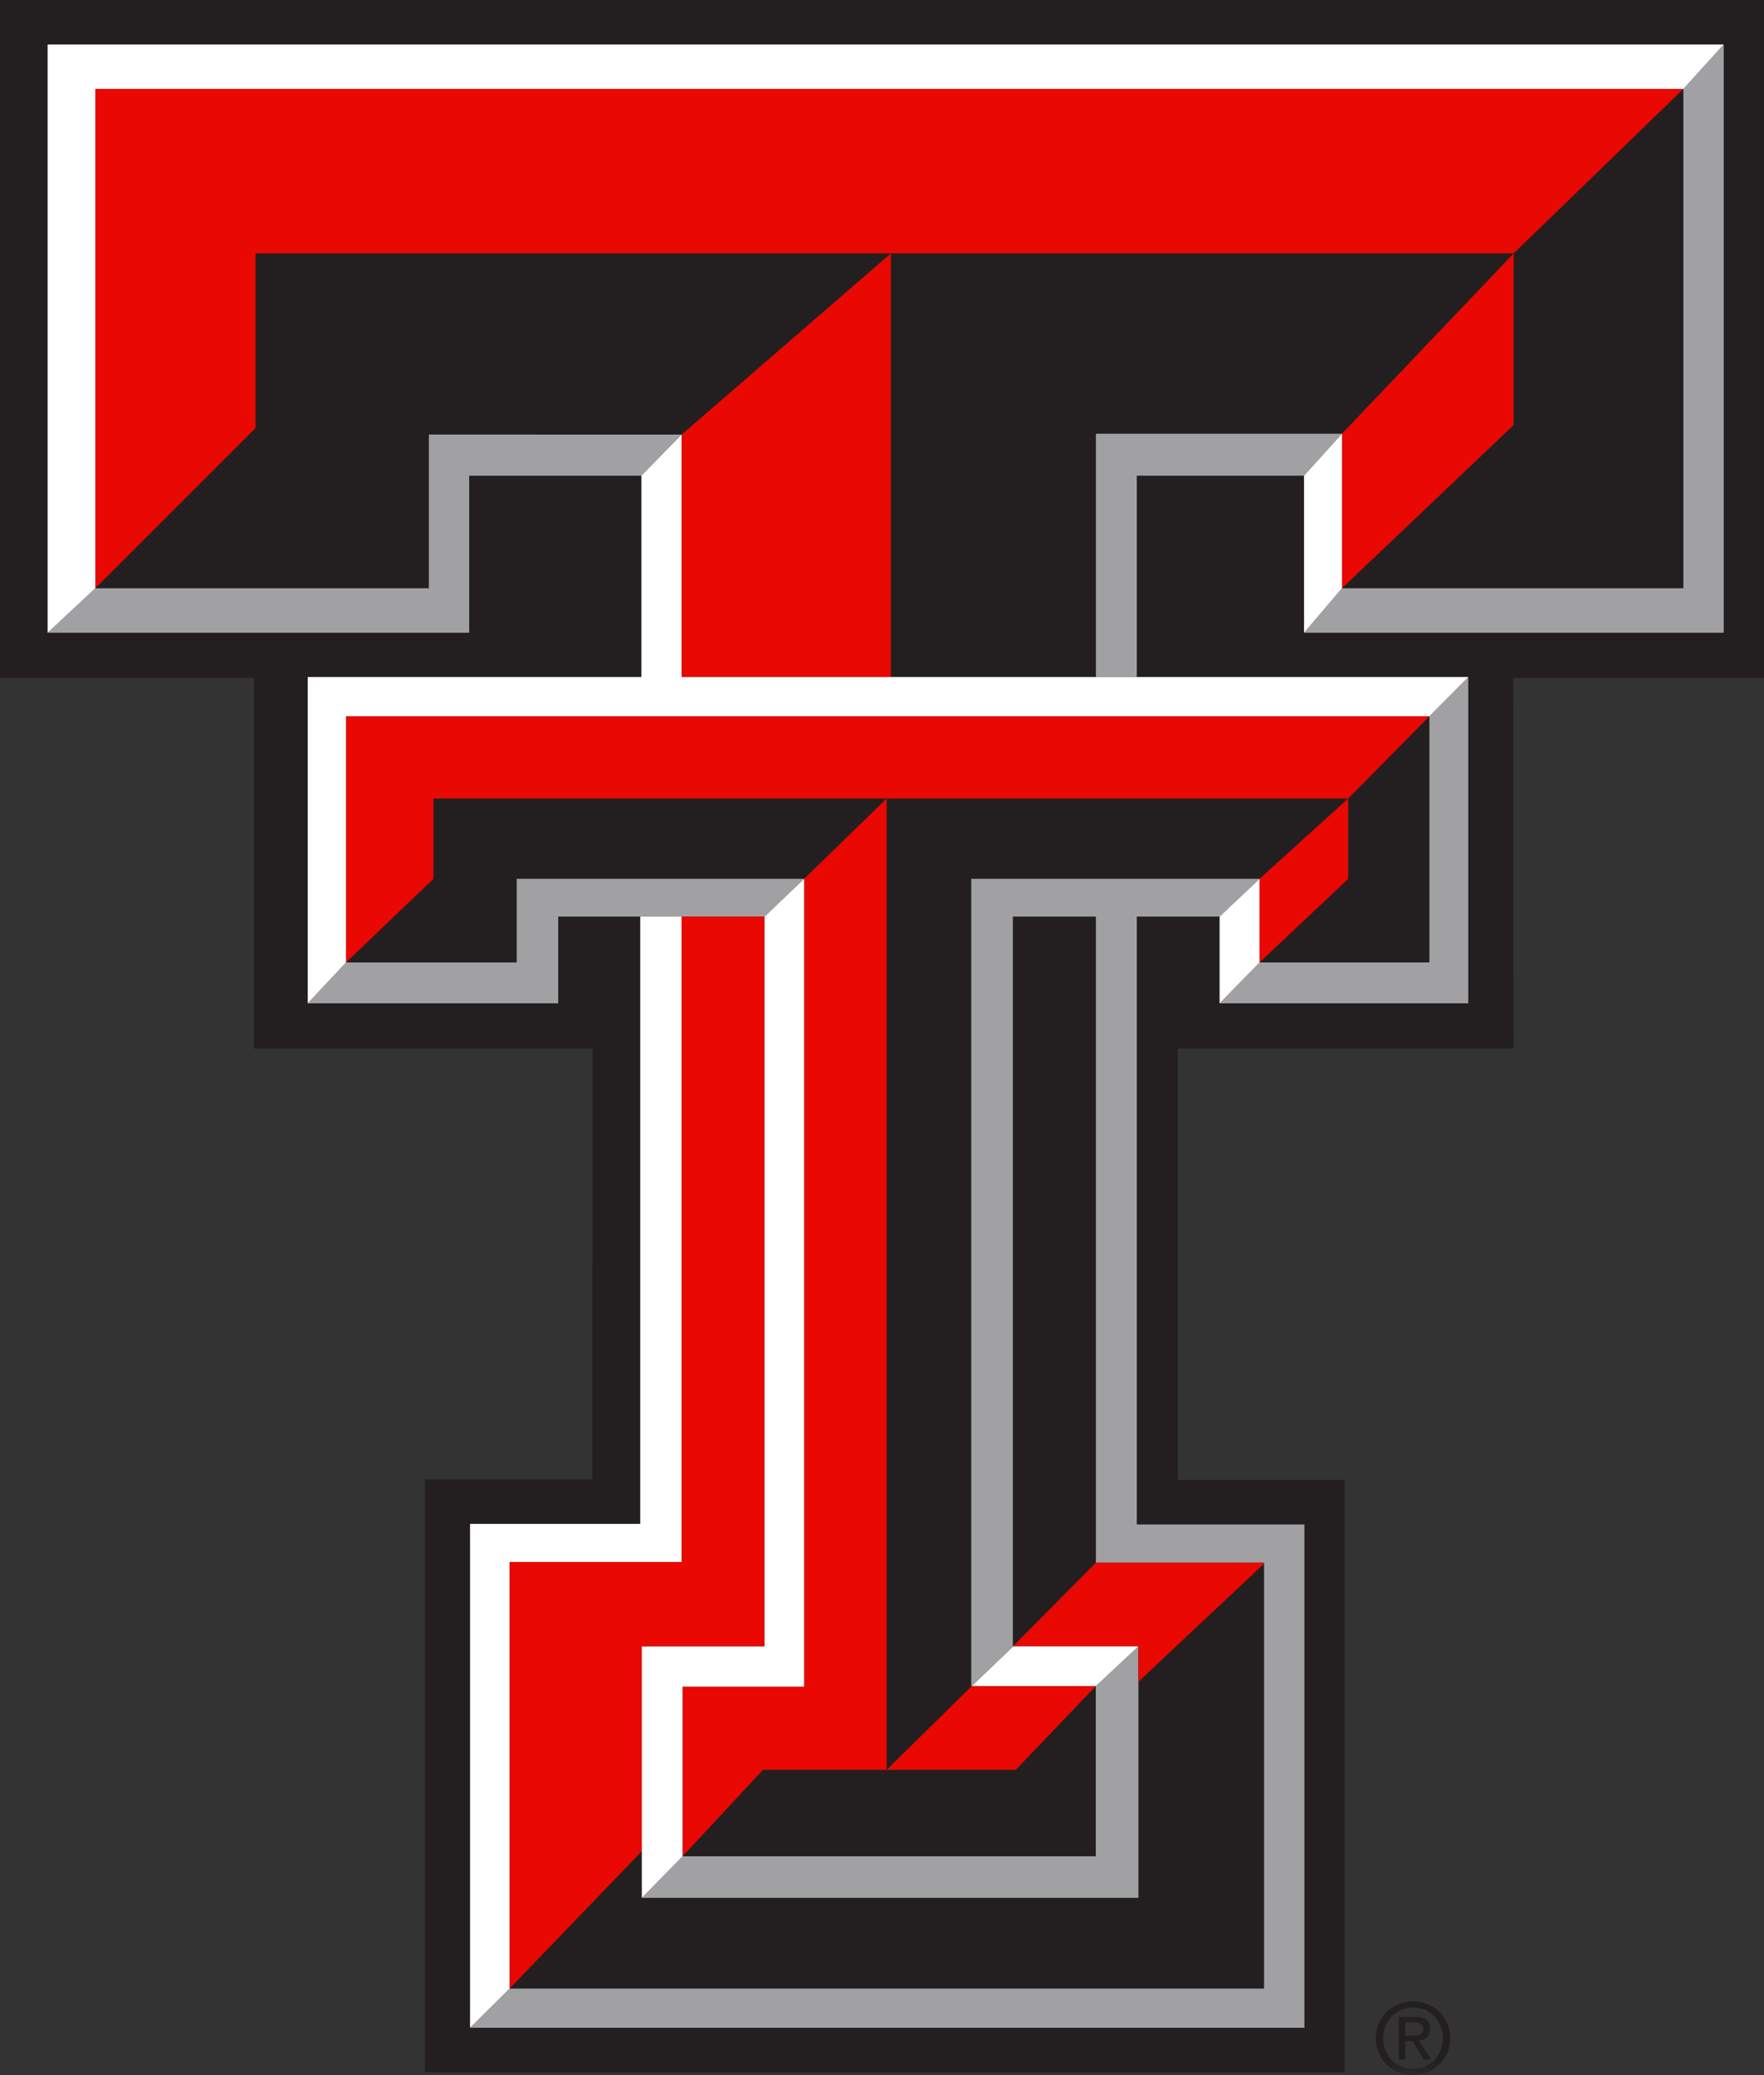<svg width="68" height="80" viewBox="0 0 68 80" fill="none" xmlns="http://www.w3.org/2000/svg">
<rect x="0" y="0" width="68" height="80" fill="#333333" stroke="none"/>
<g clip-path="url(#clip0_4006_10198)">
<path d="M0 0V26.134H9.79V40.422H22.841L22.827 57.033H16.38V79.887H51.836V57.056H45.399V40.422H58.347L58.332 26.134H68V0H0Z" fill="#231F20"/>
<path d="M55.102 37.104H48.554L47.014 38.681H56.599V26.102L55.102 27.614V37.104ZM37.44 33.881V64.997H37.465L39.057 63.474H39.044V35.336H42.246V60.242H48.728V76.665H19.642L18.121 78.174H50.283V58.771H43.822V35.336H47.014L48.554 33.881H37.44ZM42.241 71.563H26.312L24.741 73.167H43.885V63.474H43.88L42.248 64.998H42.241V71.563ZM42.246 16.721V26.102H43.822V18.339H50.27L51.731 16.721H42.246ZM64.892 22.68H51.731L50.27 24.393H66.447V1.714L64.892 3.427V22.68ZM16.532 16.753V22.68H3.675L1.837 24.393H18.087V18.339H24.723L26.275 16.756L16.532 16.753ZM26.275 35.336H21.518V38.681H11.863L13.338 37.104H19.919V33.881H30.998L29.473 35.336H26.275Z" fill="#A1A1A4"/>
<path d="M24.741 63.474H29.472V35.336H26.274V60.218H19.642V76.665L24.741 71.368V63.474ZM26.312 65.022V71.563L29.412 68.23H34.179V30.785L30.998 33.881V65.022H26.312ZM39.063 63.468H43.885L43.884 63.47H43.888V64.83L48.728 60.282V60.242H42.246L39.043 63.474H39.056L39.063 63.468ZM26.274 16.756V26.102H34.34V9.771L26.274 16.756ZM58.347 9.771L51.731 16.721V22.679L58.347 16.387V9.771ZM9.85 9.771H58.347L64.892 3.427H3.674V22.679L9.85 16.502V9.771ZM51.97 30.785L48.554 33.881V37.104L51.97 33.882V30.785ZM42.24 65.005V64.998H37.463L34.179 68.23H39.154L42.24 65.005ZM16.708 33.882L13.338 37.104V27.614H55.102L51.97 30.785H16.708V33.882Z" fill="#E90802"/>
<path d="M24.741 63.474V73.167L26.312 71.564V65.023H30.998V33.881L29.473 35.336V63.474H24.741ZM42.24 64.998H42.248L43.879 63.474L43.885 63.47H39.062L39.056 63.475L37.465 64.998L37.462 64.999H42.24L42.24 64.998ZM48.554 33.881L47.014 35.336V38.681L48.554 37.105V33.881ZM19.642 60.218H26.274V35.336H24.68V58.748H18.12V78.174L19.642 76.665V60.218ZM34.34 26.102H26.274V16.756L24.723 18.339V26.102H11.863V38.681L13.338 37.105V27.614H55.102L56.599 26.102H34.34ZM1.836 24.394L3.674 22.68V3.428H64.892L66.446 1.714H1.836V24.394ZM51.731 22.68L50.269 24.394V18.339L51.731 16.721V22.68Z" fill="white"/>
<mask id="mask0_4006_10198" style="mask-type:luminance" maskUnits="userSpaceOnUse" x="0" y="0" width="68" height="80">
<path d="M68 0H0V80H68V0Z" fill="white"/>
</mask>
<g mask="url(#mask0_4006_10198)">
<path d="M54.174 78.475V77.967H54.511C54.683 77.967 54.867 78.004 54.867 78.208C54.867 78.46 54.679 78.475 54.47 78.475H54.174ZM54.174 78.686H54.458L54.89 79.398H55.168L54.702 78.674C54.943 78.646 55.127 78.518 55.127 78.222C55.127 77.9 54.935 77.756 54.549 77.756H53.927V79.398H54.174V78.686ZM54.474 80C55.246 80 55.906 79.398 55.906 78.573C55.906 77.756 55.246 77.154 54.474 77.154C53.694 77.154 53.034 77.756 53.034 78.573C53.034 79.398 53.694 80 54.474 80ZM53.319 78.573C53.319 77.9 53.826 77.391 54.474 77.391C55.115 77.391 55.621 77.9 55.621 78.573C55.621 79.259 55.115 79.763 54.474 79.763C53.826 79.763 53.319 79.259 53.319 78.573Z" fill="#231F20"/>
</g>
</g>
<defs>
<clipPath id="clip0_4006_10198">
<rect width="68" height="80" fill="white"/>
</clipPath>
</defs>
</svg>
